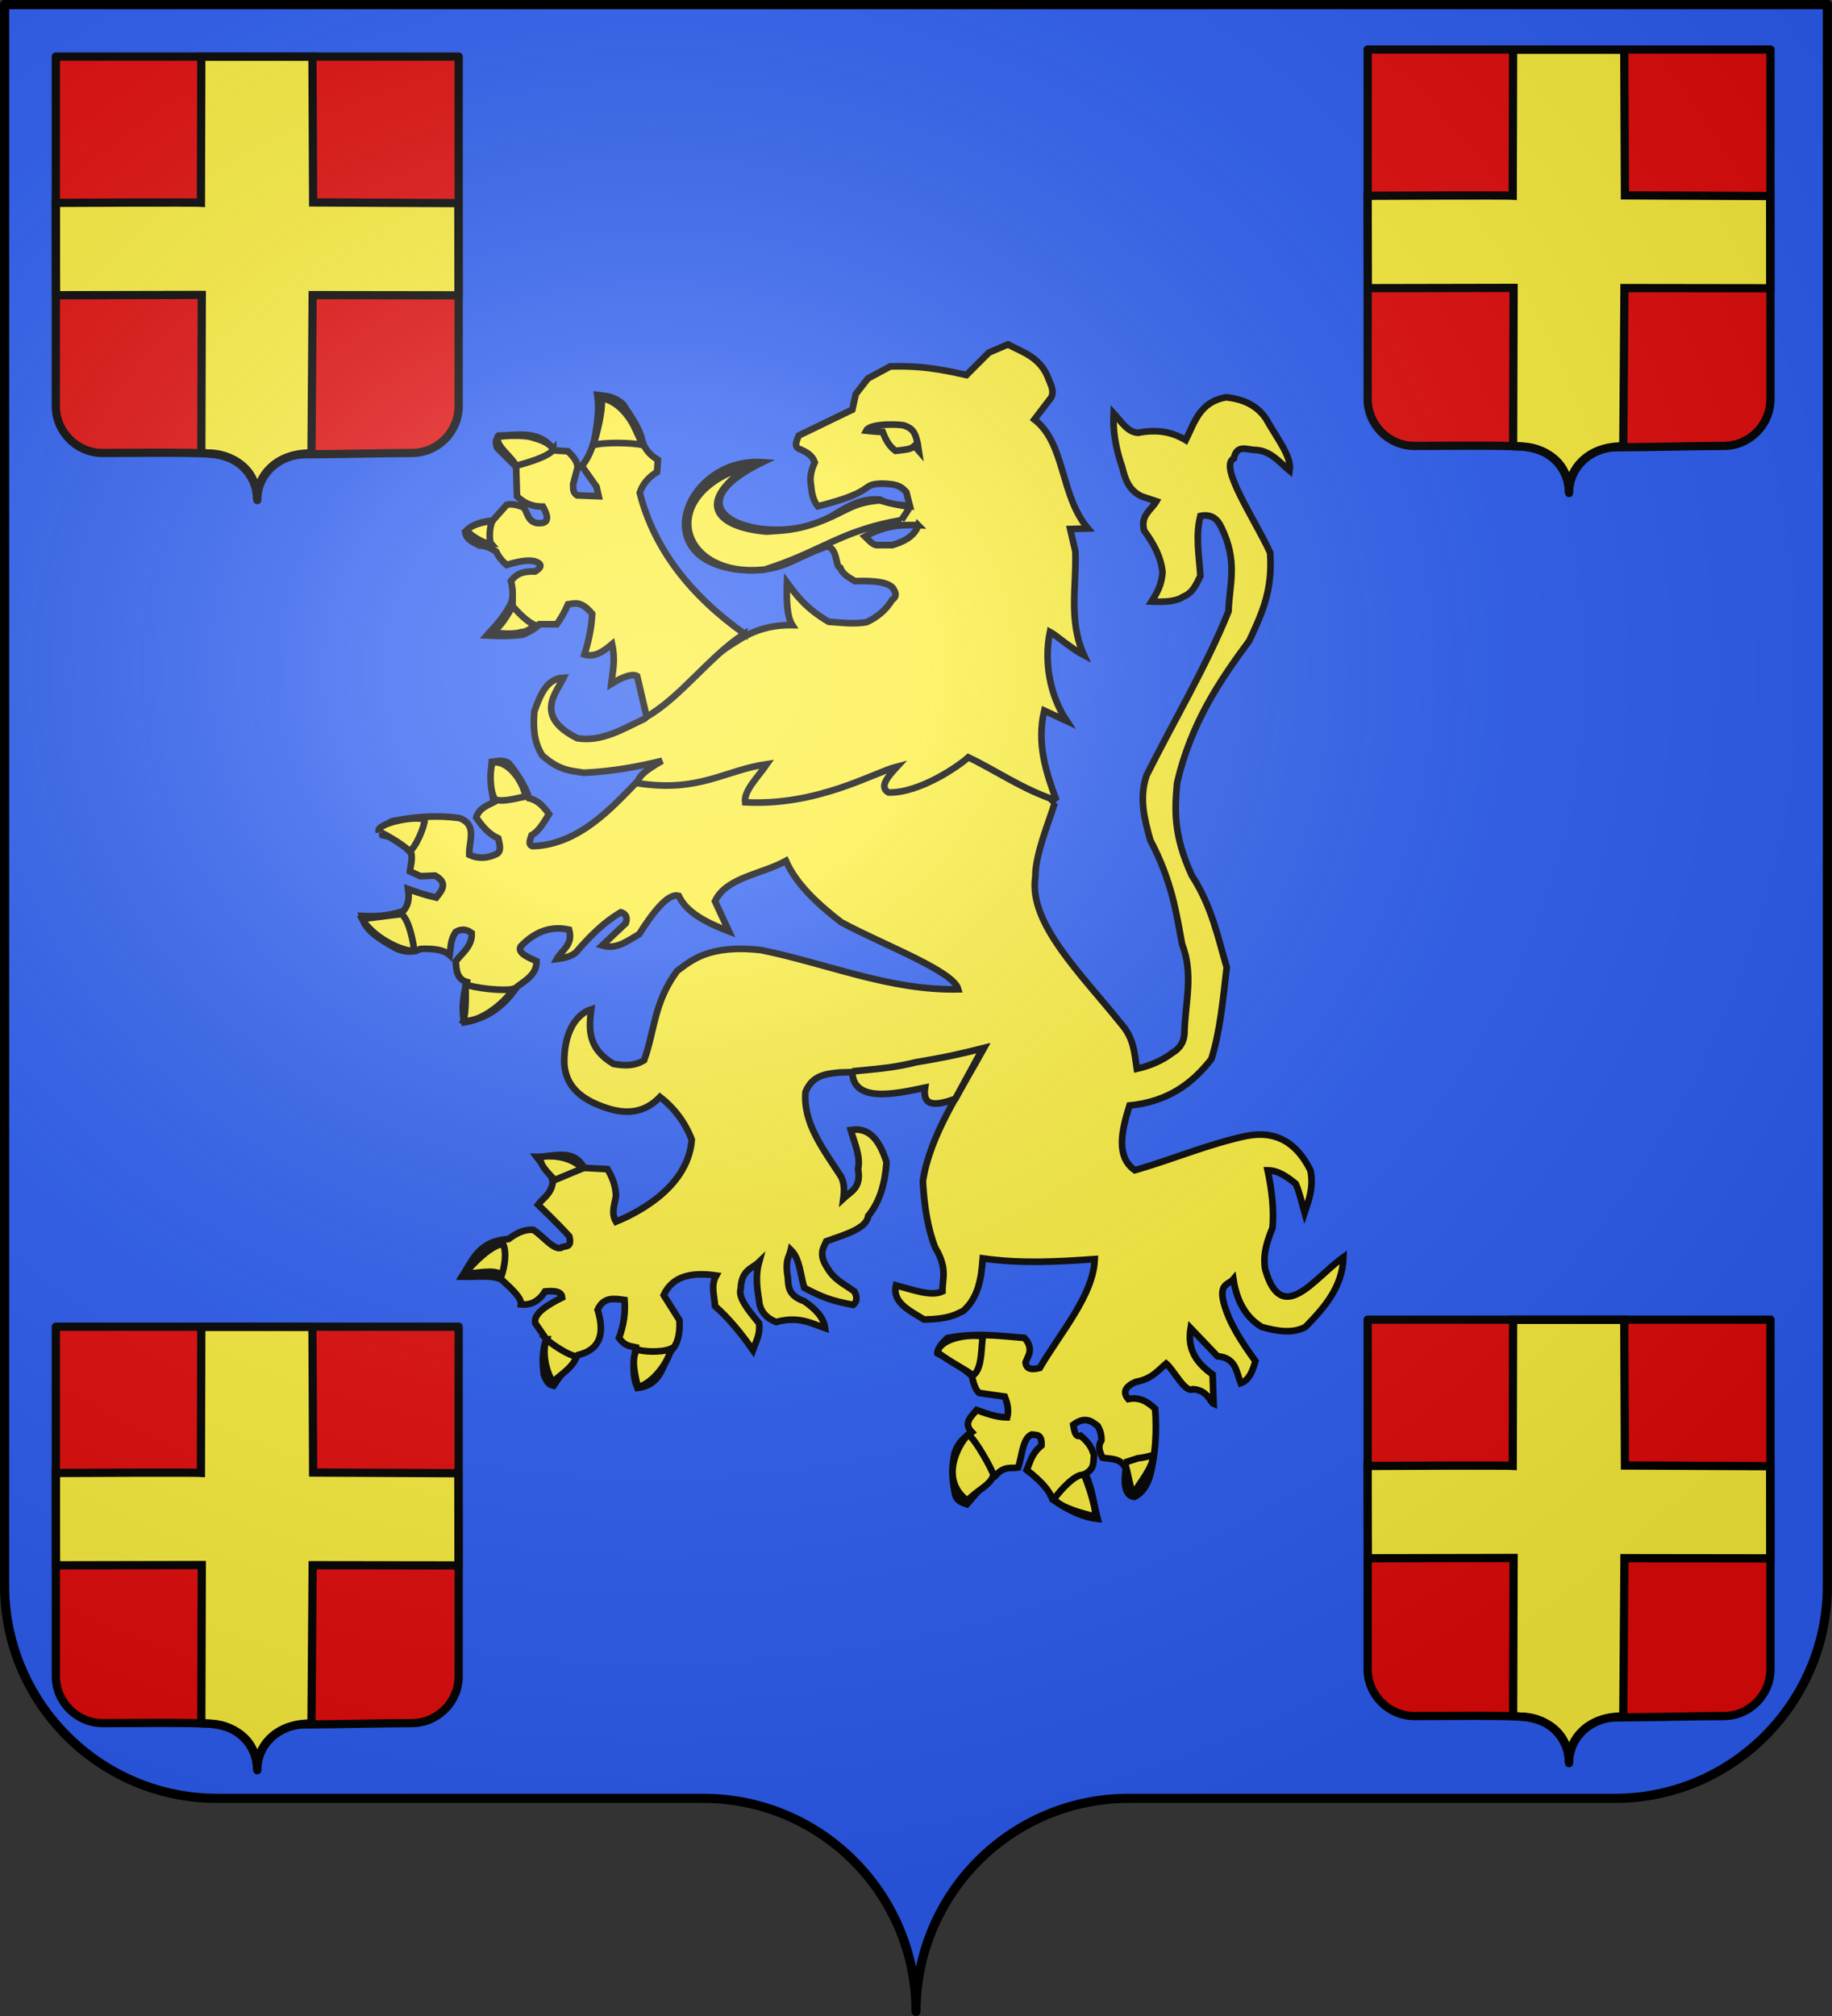 <svg xmlns="http://www.w3.org/2000/svg" xmlns:xlink="http://www.w3.org/1999/xlink" width="600" height="660" version="1.0"><rect width="100%" height="100%" fill="#333333" stroke="none"/><defs><radialGradient xlink:href="#a" id="d" cx="285.186" cy="200.448" r="300" fx="285.186" fy="200.448" gradientTransform="matrix(1.551 0 0 1.35 -227.894 -51.264)" gradientUnits="userSpaceOnUse"/><linearGradient id="a"><stop offset="0" style="stop-color:white;stop-opacity:.314"/><stop offset=".19" style="stop-color:white;stop-opacity:.251"/><stop offset=".6" style="stop-color:#6b6b6b;stop-opacity:.125"/><stop offset="1" style="stop-color:black;stop-opacity:.125"/></linearGradient></defs><g style="display:inline"><path d="M300 658.5c0-38.505 31.203-69.754 69.65-69.754h159.2c38.447 0 69.65-31.25 69.65-69.754V1.5H1.5v517.492c0 38.504 31.203 69.754 69.65 69.754h159.2c38.447 0 69.65 31.25 69.65 69.753z" style="fill:#2b5df2;fill-opacity:1;fill-rule:nonzero;stroke:none"/></g><g style="display:inline"><g id="c"><g id="b"><path d="M300 658.5c0-38.505 31.203-69.754 69.65-69.754h159.2c38.447 0 69.65-31.25 69.65-69.754V1.5H1.5v517.492c0 38.504 31.203 69.754 69.65 69.754h159.2c38.447 0 69.65 31.25 69.65 69.753z" style="fill:#e20909;fill-opacity:1;fill-rule:nonzero;stroke:none" transform="matrix(.221 0 0 .222 17.898 17.855)"/><path d="M380.582 588.168c-51.908-.586-81.02 32.766-80.78 68.065 1.047-35.26-24.148-68.762-82.445-68.182m0 0 .72-233.582-216.005.439-.326-136.187c203.478-1.01 215.032-.206 215.032-.206l.58-215.349 164.68.016 1.01 214.895 215.191 1.017.29 135.954-216.194-.29-1.753 233.41" style="fill:#fcef3c;fill-opacity:1;fill-rule:evenodd;stroke:#000;stroke-width:12.163;stroke-linecap:butt;stroke-linejoin:miter;stroke-miterlimit:4;stroke-opacity:1;stroke-dasharray:none" transform="matrix(.221 0 0 .222 17.898 17.855)"/><path d="M300 658.5c0-38.504 32.203-67.754 70.65-67.754s119.753-2 158.2-2c38.447 0 69.65-31.25 69.65-69.753V1.5H1.5v517.493c0 38.504 31.203 69.753 69.65 69.753s123.822-1.305 162.2 1c36.269 2.179 66.462 30.438 66.65 68.754z" style="fill:none;stroke:#000;stroke-width:12.193;stroke-linecap:round;stroke-linejoin:round;stroke-miterlimit:4;stroke-opacity:1;stroke-dasharray:none;stroke-dashoffset:0" transform="matrix(.221 0 0 .221 17.952 18.188)"/></g><use xlink:href="#b" width="600" height="660" transform="translate(429.634 -2.304)"/></g><use xlink:href="#c" width="600" height="660" transform="translate(0 415.812)"/><g style="fill:#fcef3c;fill-opacity:1;display:inline"><path d="M372.396 267.217c-5.558-6.74-43.393-34.238-51.015-38.4-15.806 12.813 9.807 8.4-9.082 9.321 2.581-3.318-18.771.696-18.205-4.637-18.933 7.91-22.224 8.815-46.366 8.392.682-5.162-12.609-1.992-9.887-7.154-13.512 3.661-20.502 16.166-45.76 14.72-12.187 9.535-29.3 36.39-55.744 37.269-2.34-.581-1.215-2.896-.553-4.978 3.34-1.756 5.533-5.804 7.871-9.564-2.283-3.106-4.681-6.097-9.01-7.157-1.638-5.28-4.935-10.562-9.174-15.843-2.83-1.755-4.88-.865-7.71-.587-.153 6.073-.478 12.146.877 18.218-3.71 1.825-6.762 3.082-7.905 6.961 2.604 3.67 5.307 7.266 9.956 9.402.544 2.559 1.555 5.304-.391 6.866-4.24 2.19-8.48 2.534-12.721.553-.285-5.95 3.9-13.479-4.425-16.592-10.18-1.41-19.619-.6-28.76 1.106-2.006.045-3.433 1.25-4.94 2.295-1.257 1.448-1.445 2.895-1.144 4.342 4.648.975 9.278 1.985 12.397 6.017 1.691 4.306.41 6.55.061 10.346l4.764 2.164 6.56-.275c6.007 3.318 3.179 6.637.554 9.955-5.534-1.29-9.243-2.58-12.721-3.871.766 5.123-.386 7.944-2.212 9.955-6.269 2.194-12.537 2.618-18.805 2.212 1.272 6.676 8.66 10.802 16.04 14.933 4.66 1.736 7.928 1.385 10.508 0 6.139-.302 10.782.463 13.274 2.766.516-3.503.307-7.006 2.765-10.509 3.013-1.664 5.212-.886 7.19.553.309 5.787-4.11 8.871-7.19 12.721.162 4.257.71 8.225 4.978 9.403-1.741 6.54-2.485 12.75-1.107 18.251 10.436-1.724 18.036-7.543 23.783-16.04 4.285-3.129 9.089-5.97 8.85-11.614-4.145-1.894-8.612-3.73-7.19-6.637 6.797-7.11 14.088-9.347 21.927-7.614 1.928 6.939-3.278 9.122-5.531 13.274 3.904-.483 7.218-1.408 9.045-3.447 5.984-6.987 12.37-13.305 19.91-17.699 2.225.668 3.116 2.225 2.213 4.978l-10.67 10.05c6.465 1.975 11.266-2.026 16.72-5.106 7.375-11.706 13.674-18.665 17.928-17.341 3.483 7.541 12.48 12.112 22.676 16.04l-6.28-13.599c4.996-10.831 21.316-12.226 32.08-18.251 4.837 10.79 14.372 19.445 24.888 27.654 18.845 10.267 50.89 22 53.095 30.419-31.08.63-59.389-11.682-89.046-17.698-24.13-2.799-32.13 5.032-38.162 9.402-10.628 14.4-10.039 26.93-14.933 40.375-4.609 2.804-9.218 2.455-13.827 1.659-11.708-7.013-11.241-15.622-10.084-24.693-7.694 2.475-12.604 11.925-12.168 24.888.699 8.734 5.945 13.97 13.403 17.503 10.817 4.896 21.122 6.333 29.866-2.765 6.61 5.155 11.42 11.595 14.38 19.358-1.816 22.919-27.501 34.204-34.29 37.056-2.304-3.872-.612-7.743 0-11.615-.145-4.629-1.647-8.579-3.872-12.168l-10.509-.553c-5.204-9.204-13.981-4.832-21.57-4.977 2.641 3.627 6.577 6.155 7.352 11.648-.94 5.44-4.308 6.831-6.637 9.955 7.668 7.434 11.614 11.518 14.09 14.28 1.303 4.955-1.344 4.376-3.028 4.849-3.401 2.537-8.848-5.154-13.274-7.743-3.71-.281-7.42 1.317-11.129 4.162-13.672.892-16.355 9.72-21.112 17.05 6.43.201 12.904-.963 17.86 1.201 4.703 4.29 9.252 8.533 8.85 11.291 4.717.487 8.268-1.65 10.9-5.855 5.91-.591 7.534.766 7.743 2.766-7.381 3.663-13.062 7.433-12.168 11.614l4.978 7.19c-1.913 5.347-1.78 10.693-1.106 16.04 1.837 4.926 3.085 4.537 4.424 4.977 5.988-8.826 7.99-10.347 11.062-13.827 10.355-2.549 12.026-10.107 8.849-20.464 2.684-5.933 7.453-5.09 12.168-4.424.45 5.726-.346 11.452-2.503 17.179 2.585 3.354 3.95 3.503 7.575 4.257-.906 6.49-1.855 12.372.816 18.352 11.413-1.548 11.056-10.942 15.486-17.145 3.393-3.596 3.704-9.42 3.447-13.537l-7.123-11.318c4.123-8.803 12.904-10.44 23.783-8.85-2.622 4.61-.757 9.218-.553 13.827 5.99 5.264 11.676 12.042 17.145 19.911 1.267-3.796 3.416-6.932 2.765-12.168-4.902-5.874-9.527-11.656-8.296-15.486.373-8.84 5.069-9.036 8.296-12.167-1.575 5.715-1.004 11.43 0 17.145.25 4.613 2.8 7.95 7.743 9.955 10.322-2.762 15.765.574 22.124 2.766-.536-4.634-4.187-8.575-9.403-12.168-8.761-3.081-6.728-8.187-7.743-12.72-.694-6.413.955-7.36 1.66-10.51 4.131 4.033 4.272 11.258 6.083 17.146 10.606 5.813 16.021 6.434 22.123 7.743 1.824-1.481 1.857-3.56.553-6.084-4.211-3.114-8.908-5.014-12.167-10.508-4.112-6.198-1.957-8.978-.553-12.168 8.837-3.126 18.176-5.778 18.966-11.419 5.554-6.834 7.63-15.318 8.296-24.335-3.011-9.42-7.486-16.046-16.2-14.576 1.66 5.9 4.548 11.8 3.318 17.699 1.544 8.557-3.272 10.117-6.637 13.273.463-3.526.498-6.946-1.107-9.955-7.845-12.165-17.186-23.999-16.039-38.162 3.108-7.744 9.332-8.215 15.486-8.85l34.81-.977c10.92-6.435 20.465-7.376 30.42-9.956-10.94 19.836-24.494 39.345-27.62 60.157.614 11.431 2.31 21.563 5.53 29.867 5.828 9.784 3.242 13.96 3.319 19.91-5.141 2.434-13.412-.764-21.017-2.765-1.788 7.644 5.964 11.36 12.72 15.486 11.215-.227 14.025-2.136 17.7-3.871 6.825-5.99 8.192-14.709 8.849-23.783 17.145 2.43 33.508 1.531 50.654.324-.638 16.408-15.267 32.816-24.889 49.224-3.396.836-6.116.768-6.408-2.536l1.66-3.872c.72-2.98-.334-5.25-2.213-7.19-11.334-.908-22.48-2.478-34.81.1-2.416 2.31-4.576 4.62-4.425 6.928 6.88 3.373 11.693 6.745 15.453 10.118.746 3.12 1.549 6.157 3.318 7.743l11.615 1.66c1.277 3.133 1.908 6.267 1.106 9.401-4.965-.037-9.364-1.775-13.827-3.318-2.562 3.038-6.151 5.917-2.212 9.955-5.17 3.458-6.684 6.459-7.743 9.403-1.544 6.825-1.044 12.425 0 17.698.493 3.868 2.998 4.72 5.53 5.53 6.188-7.161 11.681-13.28 12.721-12.72 4.298-4.866 7.165-3.295 10.509-3.871 1.757-5.41 1.99-13.26 6.084-14.934 2.17.268 4.752-.286 4.424 4.978-4.49 3.687-5.076 7.375-6.637 11.062 6.039 4.665 10.264 9.13 11.615 13.274 7.62 5.346 14.408 8.195 20.464 8.849-1.782-6.8-2.36-13.2-5.531-20.464 4.352-2.383 3.412-5.427 3.872-8.296-.819-2.604-1.698-5.226-6.084-8.85-2.525.823-2.805-2.281-3.319-4.977 5.393-3.91 8.21-1.636 11.062.553 1.44 2.508 1.778 4.649 1.659 6.637-1.799 2.581-.72 5.162.553 7.743 3.823.7 8.149-.11 10.509 4.978-1.077 7.317-.258 12.17 3.871 12.72 3.473-1.703 5.802-5.123 7.19-9.955 2.356-9.416 2.984-19.408 2.212-29.866-3.268-3.05-6.838-5.497-12.167-4.425-2.686-3.122-1.294-5.663 3.318-7.743 7.234-1.265 10.033-5.065 13.827-8.296 3.503 2.95 8.57 13.456 12.073 11.587 6.634.274 7.986 6.063 9.402 6.637l-.458-13.246c-6.507-4.814-11.7-10.531-9.955-21.017l12.167 12.72c8.394.67 8.494 7.082 10.509 12.168 3.838-1.367 5.366-5.507 6.637-9.955-6.094-8.478-11.877-17.044-14.38-26.548-2.144-8.73 2.307-7.933 4.425-10.509 1.563 10.403 5.944 17.424 12.72 21.57 7.521 2.21 14.466 2.98 19.911 0 8.64-8.863 16.701-18.052 17.146-31.525-12.875 8.981-27.848 31.89-35.397 5.53-1.174-6.919.899-12.91 3.318-18.804.716-8.374-.329-17.1-2.212-25.995 4.896.061 8.85 2.948 12.72 6.084 1.743 3.962 2.727 8.682 4 13.112 1.98-5.927 4.196-11.752 2.637-19.195-6.09-12.28-15.407-18.319-29.313-15.487-17.726 3.888-32.132 10.248-50.1 15.453-8.483-5.99-6.246-17.146-2.442-29.28 17.387-1.674 28.497-9.995 37.056-21.017 3.844-12.393 5.169-25.925 6.927-41.447-4.053-13.838-6.793-27.676-15.776-41.514-8.625-18.737-7.695-30.433-6.637-42.034 6.31-26.932 19.137-45.95 32.632-64.157 5.224-11.345 10.762-22.4 9.402-39.822-6.869-15.126-23.46-39.104-16.397-42.62 1.316-6.202 5.4-4.112 9.207-3.839 7.247.093 11.233 5.404 16.04 9.403 1.042-6.295-5.804-14.768-10.738-23.554-4.065-5.985-10.311-8.855-18.023-9.631-11.946 2.056-14.25 11.344-18.252 19.358-5.59-3.39-12.34-5.127-21.57-3.319-4.84-.259-7.677-5.192-11.061-8.849-.406 8.395 1.154 16.461 3.871 24.335 1.34 5.32 2.908 10.512 8.85 13.274l6.637 2.213c-2.389 4.061-7.367 6.396-5.531 13.274 4.293 5.831 7.633 11.935 8.296 18.804-.33 5.754-2.602 9.566-4.978 13.274 5.523.175 10.906.174 14.38-2.212 4.35-1.72 5.909-5.671 7.743-9.403-.546-9.033-2.342-18.067 0-27.1 4.891-.976 7.63 1.276 9.403 4.977 7.815 15.878 3.637 26.112 3.318 38.163-9.967 24.704-24.677 49.408-37.056 74.112-3.51 10.448-.942 19.884 1.66 29.313 9.707 18.48 11.73 32.567 14.38 47.012 5.255 13.497 1.494 26.242 1.105 39.269.074 4.687-1.956 7.873-5.53 9.955-4.543 3.469-9.933 5.807-16.04 7.19-1.103-6.821-1.124-13.642-7.19-20.464-18.009-22.479-41.876-45.367-38.715-66.37-.036-10.09 5.948-24.19 8.744-33.337z" style="fill:#fcef3c;fill-opacity:1;fill-rule:evenodd;stroke:#000;stroke-width:3;stroke-linecap:butt;stroke-linejoin:miter;stroke-miterlimit:4;stroke-opacity:1;stroke-dasharray:none;display:inline" transform="matrix(.724 0 0 .724 75.8 69.443)"/><path d="M373.208 266.088c-4.724-12.768-9.044-25.844-5.523-40.673l10.169 4.693c-7.63-11.458-10.392-26.766-7.593-40.31 3.12 1.69 9.388 7.444 15.414 10.588-7.146-15.644-3.37-31.287-3.91-46.93l-2.347-10.169 8.05-.229c-12.671-14.896-10.081-38.382-24.247-49.277l7.593-9.939c1.657-3.128-.48-6.257-1.565-9.386-3.83-9.027-11.41-11.106-17.99-14.632l-8.603 3.682-10.169 10.168c-18.36-4.256-26.064-3.945-34.415-3.91l-10.168 5.474-5.476 7.04-1.564 7.04-24.247 11.732c-.909 2.476-2.545 5.194.782 6.257 2.708 1.218 5.314 2.573 6.486 5.839-1.489 3.268-2.381 6.536-1.793 9.805.39 3.524.74 7.057 3.162 10.073 27.732-6.99 18.517-9.924 29.103-10.269 6.05.25 8.25.767 10.95 3.911l1.598 6.224c-4.509-.691-9.018-.217-13.526-2.9-8.383-.72-14.777 3.181-21.119 7.04-26.5 16.585-80.44-.377-32.035-23.937-34.155-2.312-53.092 44.004-10.289 48.628 19.314 1.433 23.005-4.858 39.6-10.646 4.859 1.224 3.592 9.416 5.853 9.73 1.17 3.03 4.078 4.519 6.716 6.081 8.876-.35 15.953.478 17.531 3.777 1.524 2.456.613 3.696-.782 4.693-2.723 4.485-6.616 7.8-11.55 10.073-5.705.991-11.41.224-17.114-.181-10.106-5.905-14.527-11.81-18.867-17.714-.283 6.846-.184 15.246 2.394 19.23-9.004-.164-17.318 2.09-24.848 7.088-14.767 8.906-29.323 22.867-42.008 35.245-9.753 4.598-19.205 10.554-30.362 8.833-19.92-9.975-9.457-20.693-6.257-27.376-7.319.401-10.32 6.92-13.25 15.367-.472 7.148-.329 13.318 3.587 19.736 8.144 7.289 13.536 6.884 18.772 7.869 12.648-.574 24.296-2.649 35.474-5.428-7.976 4.567-10.563 7.006-11.274 10.12 28.11 4.368 39.119-5.715 58.663-8.603-4.072 5.864-10.494 12.065-9.845 17.255 32.895 1.793 58.325-13.495 68.784-16.149-4.299 4.66-8.28 9.24-3.91 11.733 14.247.3 32.228-12.307 36.074-15.92 11.912 5.541 24.376 14.479 39.89 19.554z" style="fill:#fcef3c;fill-opacity:1;fill-rule:evenodd;stroke:#000;stroke-width:3;stroke-linecap:butt;stroke-linejoin:miter;stroke-miterlimit:4;stroke-opacity:1;stroke-dasharray:none;display:inline" transform="matrix(.724 0 0 .724 75.8 69.443)"/><path d="M310.632 141.581c-6.87-.235-14.128-.279-24.052 5.084 1.763 1.618 3.634 4.173 5.866 3.911h6.453c7.318-2.147 10.662-5.287 11.733-8.995z" style="fill:#2b5df2;fill-opacity:1;fill-rule:evenodd;stroke:#000;stroke-width:3;stroke-linecap:butt;stroke-linejoin:miter;stroke-miterlimit:4;stroke-opacity:1;stroke-dasharray:none;display:inline" transform="matrix(.724 0 0 .724 75.8 69.443)"/><path d="M303.072 139.274s4.104-5.97 3.68-6.033c-9.82-1.452-13.33-2.908-13.33-2.908-12.588.99-15.052 4.906-26.9 9.488-11.322 4.378-17.802 4.101-24.529 4.633-18.574-1.498-35.376-10.675-7.533-29.962-43.703 12.677-31.79 51.645 6.965 47.096 25.4-8.058 34.156-17.596 61.647-22.314z" style="fill:#fcef3c;fill-opacity:1;fill-rule:evenodd;stroke:#000;stroke-width:3;stroke-linecap:butt;stroke-linejoin:miter;stroke-miterlimit:4;stroke-opacity:1;stroke-dasharray:none;display:inline" transform="matrix(.724 0 0 .724 75.8 69.443)"/><path d="M232.024 190.662c-24.248-17.26-40.795-38.146-47.321-63.747 1.303-3.918 3.91-7.032 7.821-9.386l.391-5.475c-3.203-2.011-5.908-4.52-7.039-8.604-1.333-6.243-5.328-11.155-8.604-16.426-4.316-4.024-8.44-3.856-11.733-4.302.946 6.388-.075 12.776-1.173 19.164-1.18 5.336-3.122 9.655-5.866 12.905l6.648 9.386.978 4.302-9.777-.39c-2.048-1.33-1.701-3.258-1.76-5.085l1.956-7.43c-.015-3.187-2.277-5.25-4.302-7.431l-6.258-.391c-6.154-9.15-15.891-6.949-25.03-6.649-.726 1.36-2.02 2.15-.781 5.476l8.603 8.604.392 13.296c2.694 2.579 5.94 4.697 11.732 4.693 3.561 6.355 1.486 7.824-2.737 7.431-3.984-.724-4.24-4.43-5.867-7.04-4.18-1.65-6.22-1.587-7.821-1.173l-6.258 7.04c-5.465.665-9.136 1.812-12.515 5.084.61 4.012 3.903 4.67 6.453 6.257 2.865-.056 5.276 1.252 7.627 2.738.969 2.253 2.707 4.317 4.693 6.062 4.599-1.442 8.951-2.39 12.514-1.76 3.36 1.067 3.808 2.583.391 4.693-7.03-.256-9.015 2.01-10.95 4.302 1.043 4.171 1.043 7.56 0 10.168-3.65 7.095-7.3 10.31-10.95 14.47 5.696.313 11.247.335 16.425-.39 2.623-1.274 5.31-2.417 7.43-4.694h7.822c1.695-2.314 3.39-5.122 5.085-8.995 3.09-.382 5.86-1.814 10.95 4.302-.319 6.412-1.64 12.49-3.52 18.381 4.835 1.419 8.704-1.507 12.515-4.693 1.551 7.139.372 11.777-.391 17.99 5.736-3.52 9.647-4.693 11.732-3.52l4.302 18.381c15.49-8.875 28.713-27.646 44.193-37.544z" style="fill:#fcef3c;fill-opacity:1;fill-rule:evenodd;stroke:#000;stroke-width:3;stroke-linecap:butt;stroke-linejoin:miter;stroke-miterlimit:4;stroke-opacity:1;stroke-dasharray:none;display:inline" transform="matrix(.724 0 0 .724 75.8 69.443)"/><path d="M163.764 105.405c4.302-1.442 17.977-1.209 22.28-.044l-3.472-7.534c-2.939-6.445-8.64-12.738-15.053-13.624.383 6.434-2.095 15.278-3.755 21.202zM145.566 107.536c-2.85 3.549-13.516 6.197-16.872 7.211-1.357-3.721-9.347-8.986-8.277-13.053 2.962-.674 10.848-.906 14.833-.044 2.509.818 8.788 2.126 10.316 5.886zM118.023 139.781c-1.216 2.042-1.768 8.812-.391 10.336-2.542.073-8.556-3.062-11.098-6.014 1.382-2.591 8.05-4.301 11.489-4.322zM127.173 178.191c2.042 2.289 6.693 7.351 10.296 8.6-2.39 1.628-3.69 3.056-6.585 3.172-2.3.901-9.864.887-12.682-.283 3.752-2.002 7.26-8.466 8.971-11.489zM118.067 248.965c-1.352 3.78-1.225 12.766 1.106 16.546 3.149 1.61 11.514-.918 13.992-1.318-2.541-10.14-9.991-16.612-15.098-15.228zM66.683 280.167c-1.661-3.672 16.466-7.49 20.706-5.407.092 2.719-4.13 13.001-6.931 14.274-2.848-3.449-14.023-9.352-13.775-8.867zM59.146 319.63c4.58 7.902 17.41 14.665 23.477 14.416.025-2.304-2.193-14.33-5.748-16.634l-17.729 2.218zM105.893 349.161c.114 4.528.273 12.55-.959 16.404 7.216 1.27 18.933-8.125 22.571-14.321-3.964 1.144-17.648-.307-21.612-2.083zM139.908 427.203c-.828 3.632 3.632 7.525 6.366 10.444l12.442-5.178c-2.237-2.631-8.63-6.669-18.808-5.266zM122.915 466.607c-5.21.32-13.634 8.698-17.37 13.44 5.447-.073 13.51-2.302 16.746.573 1.122-3.43 2.399-9.859.624-14.013zM142.582 509.683c-2.061 4.886-.728 13.937 2.848 19.343 2.924-3.034 9.267-6.581 10.765-11.755-2.397.488-11.216-5.14-13.613-7.588zM183.574 514.222c1.5.988 10.722 1.72 15.169-.238-.787 5.736-8.16 15.817-14.963 17.33-.794-4.424-3.431-12.667-.206-17.092zM339.999 508.365c-6.653-1.137-19.404.803-20.617 7.246 6.6 4.909 13.393 8.081 15.993 10.386 4.539-2.559 3.676-14.356 4.624-17.632zM333.265 552.773c-4.9 4.941-12.941 20.682-.27 29.92 3.554-4.38 10.696-7.053 11.664-11.685-.364-2.028-8.106-16.207-11.394-18.235zM372.045 581.96c2.422-3.336 9.846-11.974 13.742-10.886 1.936 4.702 5.303 14.856 5.054 18.829-5.157-1.392-15.092-3.645-18.796-7.943zM404.053 565.42l6.074-1.947c.986.004 5.005-.849 6.812-1.398.292 5.296-6.717 13.303-8.635 17.125-1.475.532-2.776-10.279-4.251-13.78zM287.138 98.816c1.912-3.778 17.561-2.77 17.422-2.212 4.61 1.511 4.96 4.727 5.807 7.743l.553 3.595-1.935-2.212c-1.66 1.566-3.93 1.607-6.084 1.936l-2.49.276c-3.052-2.219-4.556-5.324-5.806-8.573-3.275.012-5.152-.325-7.467-.553z" style="fill:#fcef3c;fill-opacity:1;fill-rule:evenodd;stroke:#000;stroke-width:3;stroke-linecap:butt;stroke-linejoin:miter;stroke-miterlimit:4;stroke-opacity:1;stroke-dasharray:none;display:inline" transform="matrix(.724 0 0 .724 75.8 69.443)"/><path d="M748.79 455.968c.173 14.176 18.555 10.45 32.924 7.373-1.064 7.275 2.712 9.154 13.719 5.036l12.438-22.84c-8.375 2.185-17.281 4.184-29.983 6.245-10.792 2.738-18.264 3.062-29.099 4.186z" style="fill:#fcef3c;fill-opacity:1;fill-rule:evenodd;stroke:#000;stroke-width:3.037;stroke-linecap:butt;stroke-linejoin:miter;stroke-miterlimit:4;stroke-opacity:1;stroke-dasharray:none;display:inline" transform="matrix(.724 0 0 .724 -263 20.62)"/></g></g><g style="display:inline"><path d="M1.5 1.5V518.99c0 38.505 31.203 69.755 69.65 69.755h159.2c38.447 0 69.65 31.25 69.65 69.754 0-38.504 31.203-69.754 69.65-69.754h159.2c38.447 0 69.65-31.25 69.65-69.755V1.5H1.5z" style="fill:url(#d);fill-opacity:1;fill-rule:evenodd;stroke:none"/></g><g style="display:inline"><path d="M300 658.5c0-38.504 31.203-69.754 69.65-69.754h159.2c38.447 0 69.65-31.25 69.65-69.753V1.5H1.5v517.493c0 38.504 31.203 69.753 69.65 69.753h159.2c38.447 0 69.65 31.25 69.65 69.754z" style="fill:none;stroke:#000;stroke-width:3;stroke-linecap:round;stroke-linejoin:round;stroke-miterlimit:4;stroke-opacity:1;stroke-dasharray:none;stroke-dashoffset:0"/></g></svg>